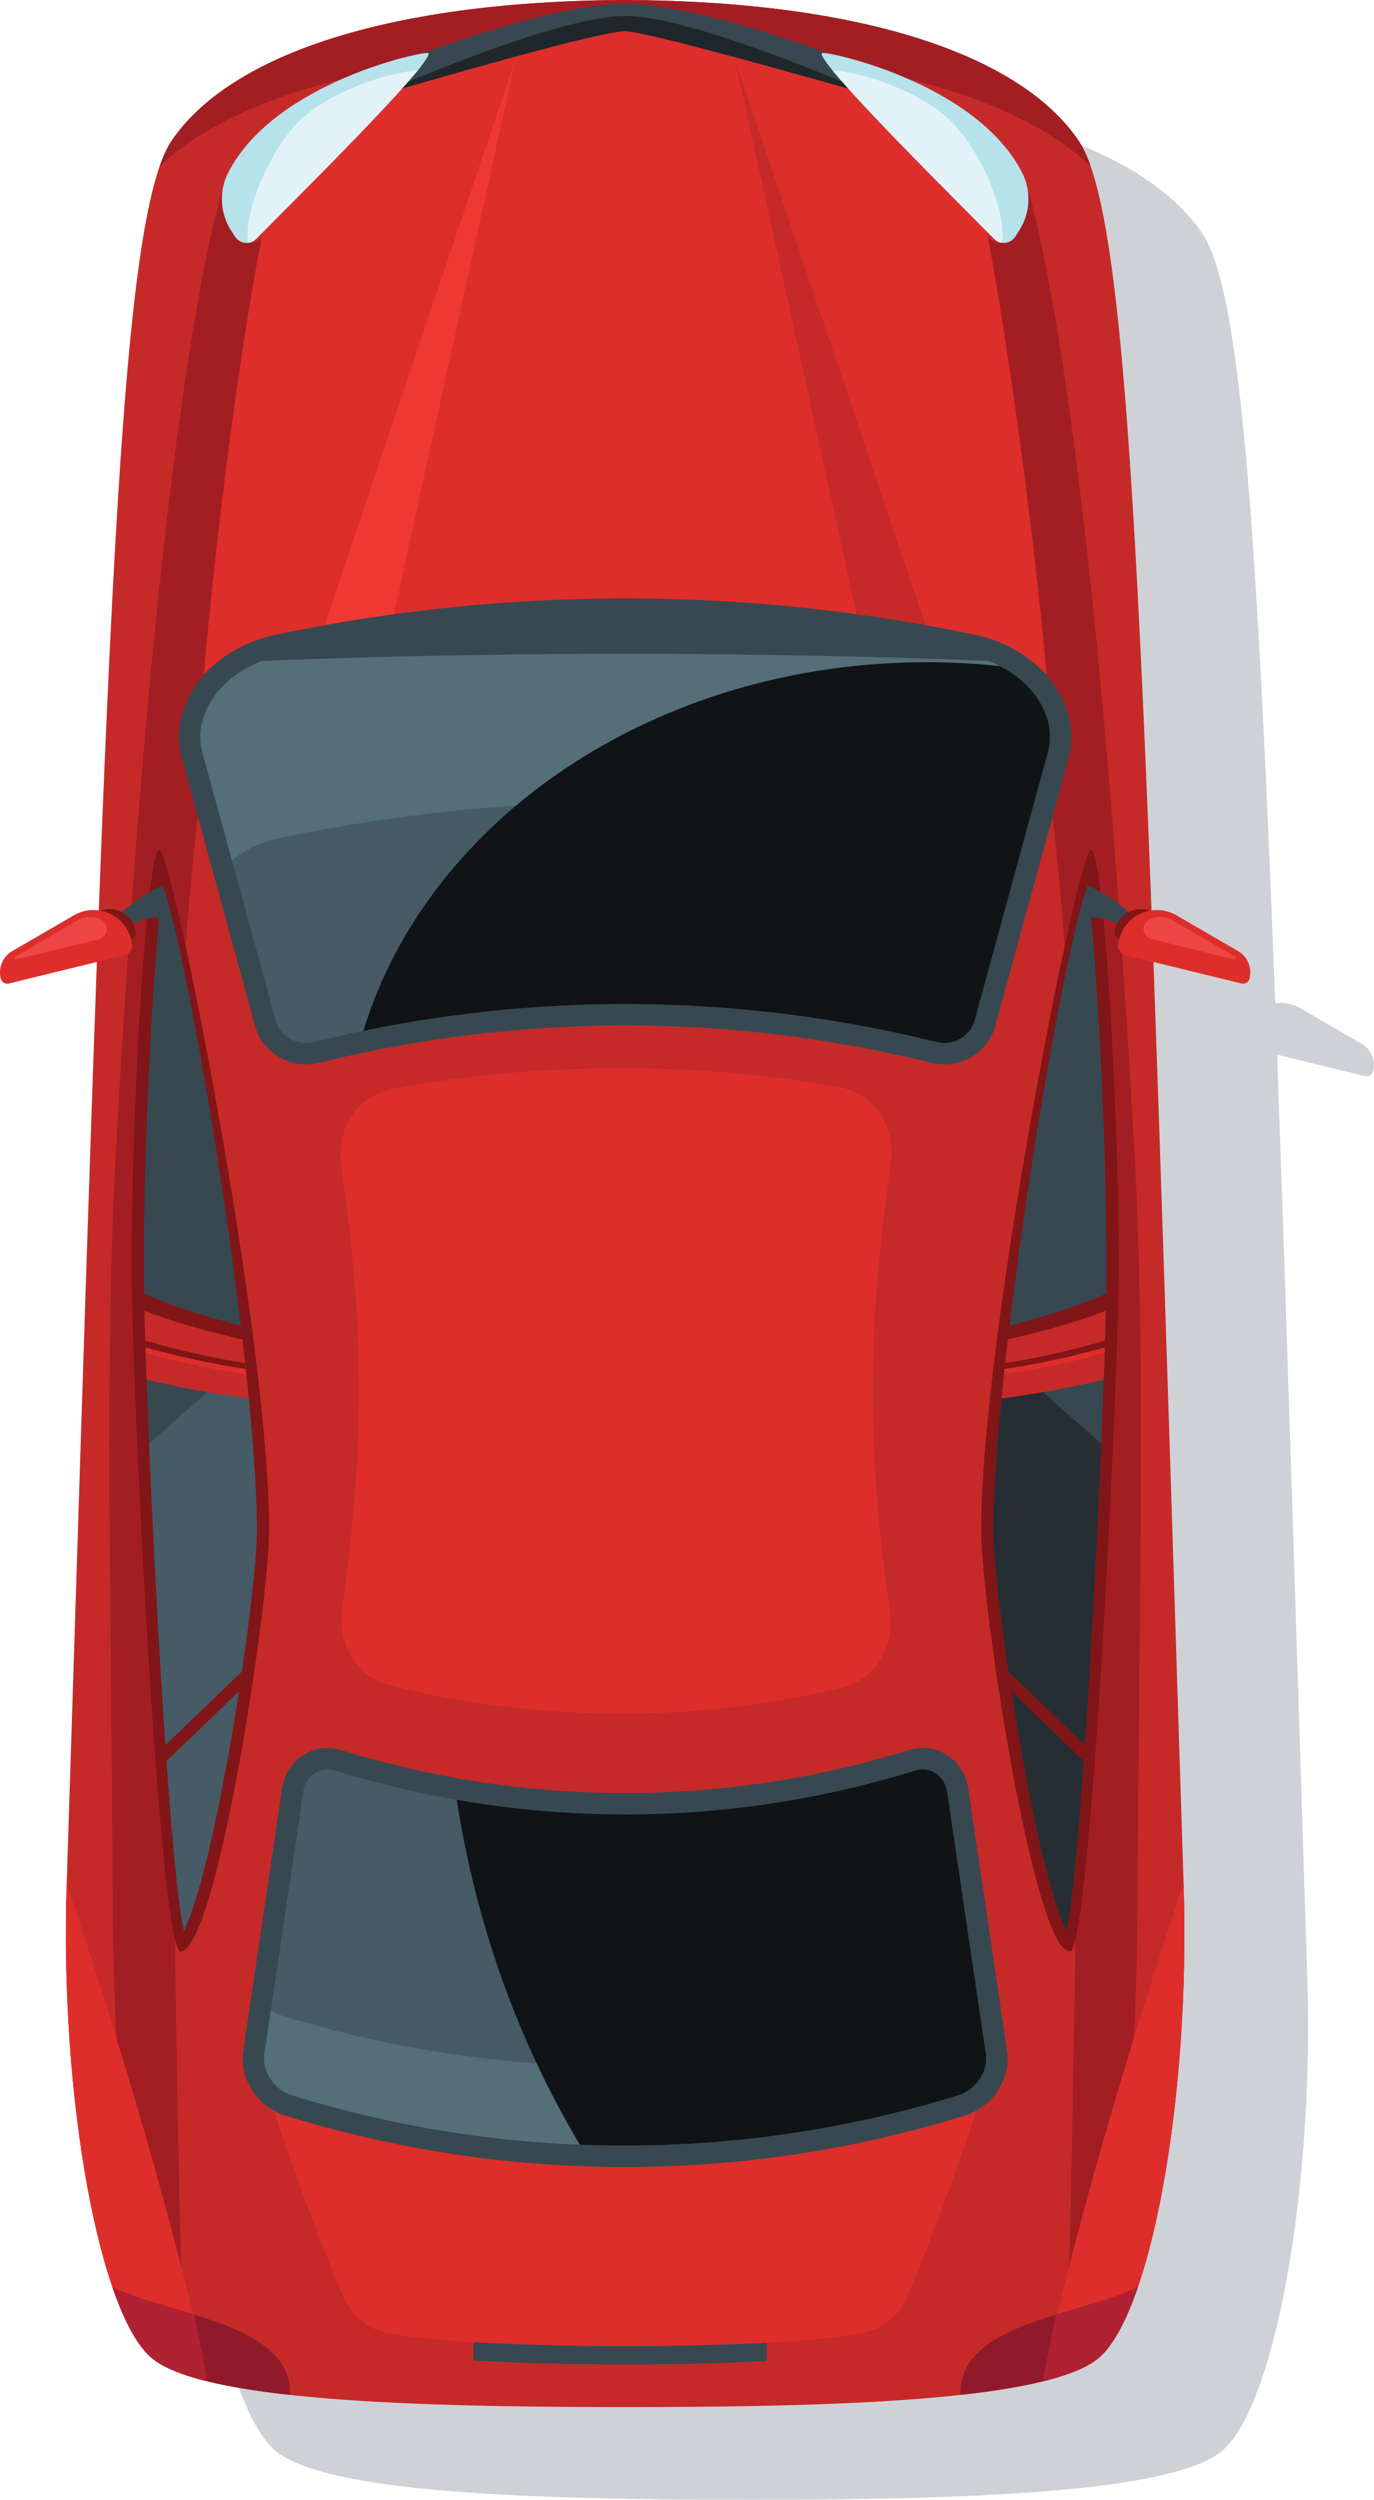 <?xml version="1.0" encoding="UTF-8"?>
<svg xmlns="http://www.w3.org/2000/svg" version="1.1" viewBox="0 0 142.212 258.696">
  <!-- Generator: Adobe Illustrator 29.1.0, SVG Export Plug-In . SVG Version: 2.1.0 Build 142)  -->
  <defs>
    <style>
      .st0 {
        fill: #de2e2b;
      }

      .st1 {
        fill: #911a2a;
      }

      .st2 {
        fill: #b6e2eb;
      }

      .st3 {
        fill: #c52a29;
      }

      .st4 {
        fill: #ef3834;
      }

      .st5 {
        isolation: isolate;
      }

      .st6 {
        fill: #ced2d6;
        mix-blend-mode: multiply;
      }

      .st7 {
        fill: #ef4545;
      }

      .st8 {
        fill: #556f7a;
      }

      .st9 {
        fill: #a31e22;
      }

      .st10 {
        fill: #384850;
      }

      .st11 {
        fill: #b02133;
      }

      .st12 {
        fill: #262e34;
      }

      .st13 {
        fill: #1f272b;
      }

      .st14 {
        fill: #465b65;
      }

      .st15 {
        fill: #e2f3f7;
      }

      .st16 {
        fill: #111416;
        mix-blend-mode: screen;
      }

      .st17 {
        fill: #811517;
      }
    </style>
  </defs>
  <g class="st5">
    <g id="Layer_1">
      <g>
        <path class="st6" d="M140.942,108.022l-6.378-3.703c-.79-.458-1.698-.621-2.577-.498-1.819-48.249-3.494-71.088-6.853-78.403-.007-.014-.014-.028-.019-.042-.039-.085-.079-.168-.119-.249-.012-.024-.024-.048-.037-.072-.035-.069-.069-.137-.105-.204-.015-.026-.029-.053-.043-.08-.035-.064-.07-.126-.106-.186-.012-.024-.026-.048-.04-.072-.048-.081-.097-.161-.146-.236-5.709-8.593-21.504-14.555-47.013-14.676-25.508.121-41.303,6.083-47.012,14.676-.049.076-.098.155-.145.236-.015.023-.028.049-.042.073-.035.06-.07.121-.104.184-.015.027-.03.055-.044.083-.035.065-.069.131-.103.199-.013.025-.025.051-.038.076-.039.08-.078.161-.117.245-.006.015-.014.03-.021.046-.195.423-.383.899-.566,1.428,0,.001,0,.002-.001.004h0c-2.986,8.619-4.572,31.521-6.285,76.969-.879-.122-1.786.041-2.575.499l-6.379,3.703c-.996.578-1.48,1.75-1.184,2.862.097.365.467.584.833.495l9.106-2.228c-.913,24.985-1.879,56.377-3.122,95.404-.534,16.092,1.497,32.309,4.728,41.716h0s0,0,0,0c.075.218.15.432.227.643.01.027.019.054.03.082,0,.002.002.005.003.008.001.004.002.007.004.01.064.178.13.351.195.523h0c.016.041.031.082.047.123.063.162.125.322.188.479.018.045.037.09.055.135.062.152.125.302.187.449.019.043.038.087.056.131.063.146.126.289.19.429.001.003.002.006.004.008,0,.003.002.006.004.009.016.034.031.068.046.103,0,0,0,0,0,0h0c.072.157.144.309.215.458.01.021.021.043.031.064.169.346.34.676.514.986.004.007.008.014.012.022,0,0,.001.002.002.003,0,.002.001.004.003.005.077.137.153.271.231.4.001.002.002.003.003.004,0,.002,0,.003.002.004.021.036.043.069.064.104,0,.002.003.003.003.005,0,.001.002.003.002.005.061.098.122.196.184.29.029.046.059.09.089.135.056.084.112.166.168.246,0,.001,0,.001,0,.002,0,0,0,0,.001.001.032.046.065.092.098.137.055.074.108.146.163.218.035.045.07.09.105.134.053.067.107.131.16.195,0,0,0,.001.001.001v.002c.037.042.071.083.105.122.054.062.108.12.163.177,0,.001.002.002.003.004.002.001.003.002.005.004.033.035.065.07.098.103,0,0,0,.002,0,.002,0,0,0,0,.001.001.059.06.119.117.179.173h0s0,.002.001.002c.03.028.058.057.087.083h0c.091.081.181.159.272.23.13.101.27.2.418.298.018.012.036.025.056.038h0c.01.007.021.014.033.021.141.09.289.179.445.266.02.012.04.023.061.034.021.012.044.023.065.034.158.086.32.169.492.251.013.006.025.011.038.017.003.002.007.003.011.005.026.012.052.023.078.036.151.07.308.138.469.205.033.015.067.029.101.043.197.081.401.159.612.236.044.016.088.032.133.048,0,0,.002,0,.002,0,.029.011.058.021.088.031.187.067.38.132.579.195.026.009.053.017.08.025.018.006.039.012.059.018.037.012.073.023.111.035.169.052.341.103.517.154.039.011.076.022.114.033.049.014.098.028.147.041.025.007.051.014.076.02.176.048.354.096.536.142.053.014.108.027.163.041.263.066.531.13.807.193.039.009.081.018.121.026.266.06.538.119.816.175.037.008.072.016.108.023.294.06.595.117.901.174.062.012.124.023.186.034.305.056.616.11.933.163.052.009.105.017.159.026.312.051.629.101.953.149.028.004.056.009.084.013.337.05.683.099,1.031.146.068.01.137.019.206.028.344.046.693.091,1.047.134.064.008.129.016.193.023.361.043.727.086,1.099.127.009.002.019.002.03.004h0c9.305,1.024,21.809,1.26,34.707,1.259,13.451.001,26.472-.255,35.884-1.396.039-.004.08-.009.12-.014.372-.046.739-.093,1.1-.141.049-.006.097-.013.146-.02.367-.049.728-.1,1.082-.153.005-.001.011-.002.016-.003.353-.053.698-.107,1.038-.164.036-.005.073-.011.108-.017.33-.055.651-.111.968-.168.05-.009.1-.018.149-.027.315-.059.626-.118.93-.18.025-.005.048-.01.073-.015.294-.06.581-.122.863-.186.029-.006.06-.013.091-.02.282-.065.557-.13.826-.198.048-.012.096-.025.144-.037.189-.049.375-.098.557-.148.019-.005.038-.01.058-.016.053-.015.106-.029.159-.044.033-.01.065-.02.099-.029.181-.052.359-.105.534-.158.033-.011.066-.021.098-.031.026-.008.052-.016.078-.023.02-.006.041-.013.062-.02.202-.064.397-.131.587-.198.026-.009.053-.019.079-.028.004-.002.008-.003.012-.004.042-.016.083-.03.125-.045.213-.078.419-.158.619-.239.031-.013.062-.026.094-.04.164-.068.322-.137.475-.208.025-.011.05-.022.074-.034.005-.002.011-.004.016-.007.011-.005.022-.01.032-.015.173-.082.336-.166.495-.252.021-.012.043-.022.064-.034.021-.011.04-.023.061-.034.155-.087.305-.175.445-.266.011-.007.023-.014.033-.021h0c.019-.012.036-.025.054-.038.148-.098.289-.197.419-.298.091-.071.181-.149.271-.23h0c.029-.026.059-.055.086-.083.001,0,.002,0,.002-.001h.001c.059-.058.12-.114.178-.174,0,0,.001-.001.002-.001,0,0,0-.001,0-.002.033-.033.065-.068.097-.103.002-.002.003-.003.005-.004.001-.002.002-.003.005-.004.053-.058.107-.116.161-.177.035-.039.07-.081.105-.122,0,0,0,0,.001-.002,0,0,0-.001.001-.001.053-.064.106-.128.159-.195.035-.044.07-.088.105-.134.055-.071.108-.144.163-.218.033-.046.065-.091.098-.137h0s0-.002.001-.003c.056-.08.112-.162.167-.246.031-.045.06-.089.09-.135.062-.095.122-.192.183-.29.001-.002.001-.004.003-.005,0-.002.001-.003.003-.005.021-.035.042-.068.064-.104,0-.001.001-.003.002-.004,0-.002.001-.003.002-.004.078-.129.156-.263.233-.4,0-.002.001-.003.003-.005,0,0,0-.002.001-.003.004-.008.008-.015.012-.022.174-.311.345-.64.514-.986.01-.022.02-.043.031-.064.072-.149.145-.301.215-.457,0,0,0,0,0-.001h0c.016-.035.031-.069.046-.104.001-.003.003-.005.004-.009.001-.002.003-.006.004-.008.064-.141.127-.284.19-.429.019-.043.038-.087.056-.131.062-.147.125-.297.187-.449.018-.045.036-.09.055-.135.063-.157.126-.316.188-.479.016-.041.032-.082.047-.123h0c.066-.172.131-.346.195-.523.001-.003.002-.006.004-.01.001-.002.001-.005.003-.008.009-.027.019-.055.03-.082.076-.211.151-.424.226-.643h0c3.231-9.408,5.264-25.625,4.729-41.717-1.245-39.027-2.209-70.419-3.122-95.405l9.107,2.228c.367.09.738-.13.835-.495.296-1.112-.188-2.284-1.184-2.862Z"/>
        <g>
          <path class="st3" d="M111.718,14.676C106.008,6.083,90.214.121,64.705,0,39.196.121,23.401,6.083,17.693,14.676c-5.686,8.783-6.812,55.531-10.79,180.279-.741,22.314,3.453,44.871,8.937,49.174,5.449,4.264,26.569,4.969,48.865,4.968,22.295.003,43.414-.704,48.865-4.968,5.483-4.302,9.677-26.86,8.935-49.174-3.977-124.748-5.105-171.496-10.788-180.279Z"/>
          <path class="st9" d="M17.983,125.883c.769-66.971,16.321-106.59,17.36-109.161-3.522,3.381-6.852,6.508-8.366,7.962-.348.334-.828.499-1.309.448-.479-.051-.913-.312-1.184-.711l-.474-.702c-.774-1.145-1.119-2.493-1.028-3.826-.005-.063-.013-.129-.017-.194-3.798,13.831-8.065,46.715-10.992,99.857-1.168,21.188-.448,46.545-.325,75.397.095,22.326,1.869,44.871,7.353,49.173,0,0-1.737-55.624-1.019-118.246Z"/>
          <path class="st9" d="M111.426,125.884c-.768-66.972-16.321-106.591-17.358-109.162,3.52,3.381,6.85,6.508,8.365,7.963.348.334.827.499,1.309.448.479-.052.914-.312,1.185-.711l.475-.701c.772-1.145,1.117-2.493,1.026-3.826.006-.063.013-.129.017-.194,3.798,13.832,8.065,46.715,10.992,99.858,1.166,21.188.448,46.544.323,75.397-.094,22.327-1.87,44.872-7.354,49.174,0,0,1.738-55.625,1.021-118.245Z"/>
          <path class="st9" d="M64.705,5.062c24.597.109,40.755,4.954,48.196,12.189-.371-1.074-.764-1.928-1.183-2.575C106.008,6.083,90.214.121,64.705,0,39.196.121,23.401,6.083,17.693,14.676c-.419.648-.812,1.501-1.184,2.574,7.441-7.234,23.6-12.078,48.196-12.188Z"/>
          <g>
            <path class="st10" d="M49.01,241.426v2.848c8.823.526,21.252.546,30.346.061v-2.848c-9.093.488-21.523.467-30.346-.06Z"/>
            <path class="st0" d="M6.903,194.955c-.741,22.314,3.453,44.871,8.937,49.174,1.188.931,3.124,1.691,5.653,2.312-4.523-22.163-14.59-51.486-14.59-51.486Z"/>
            <g>
              <path class="st1" d="M11.633,236.67c1.249,3.638,2.677,6.259,4.207,7.458,2.295,1.797,7.376,2.962,14.156,3.709.003-.095.009-.189.009-.281,0-7.238-12.883-8.065-18.372-10.886Z"/>
              <path class="st11" d="M16.477,244.562c.122.075.243.152.375.223.069.038.146.075.219.112.126.065.25.131.384.194.082.04.172.077.257.114.133.06.268.121.41.178.092.037.191.074.288.109.145.057.288.114.44.168.101.037.21.07.315.107.156.053.311.106.474.158.109.033.225.067.337.101.169.05.334.1.509.147.117.034.24.066.361.099.177.048.357.096.54.142.034.007.071.016.105.025-.439-2.154-.902-4.473-1.379-6.914-3.151-.977-6.365-1.768-8.48-2.855h0c.074.219.15.433.227.644.01.031.021.059.033.09.065.181.132.359.198.533.016.041.033.082.048.123.062.162.125.321.189.478.018.044.035.09.053.135.062.151.125.3.189.451.017.042.037.086.055.129.064.148.129.293.194.438.018.037.034.074.051.112.071.156.143.308.215.457.011.022.021.045.031.064.169.349.341.678.514.987.005.009.011.016.016.025.079.141.157.278.236.411.023.037.047.075.07.112.062.102.123.199.187.295.028.046.058.091.089.136.056.085.111.166.169.249.032.046.065.092.1.139.053.075.107.146.162.217.034.046.069.091.104.135.054.066.107.131.161.196.036.041.071.083.107.123.055.062.109.121.166.182.035.036.068.072.102.108.06.062.121.12.181.174.03.028.059.059.089.085.091.082.18.159.272.23.145.117.305.228.473.336.052.034.11.066.164.098Z"/>
            </g>
            <path class="st0" d="M122.506,194.955c.742,22.314-3.452,44.872-8.935,49.174-1.189.931-3.124,1.691-5.655,2.312,4.524-22.163,14.59-51.486,14.59-51.486Z"/>
            <g>
              <path class="st1" d="M117.777,236.67c-1.249,3.638-2.678,6.26-4.207,7.458-2.297,1.797-7.377,2.962-14.157,3.709-.002-.095-.009-.189-.009-.281,0-7.238,12.883-8.065,18.373-10.886Z"/>
              <path class="st11" d="M112.934,244.562c-.124.075-.244.152-.376.223-.069.037-.147.074-.218.112-.127.065-.252.131-.386.194-.083.039-.171.077-.257.114-.134.06-.269.121-.411.178-.09.037-.19.075-.287.11-.144.057-.288.114-.44.168-.102.038-.21.071-.315.106-.156.054-.312.107-.474.159-.11.033-.225.067-.338.101-.168.05-.335.1-.508.147-.118.034-.24.066-.362.099-.178.048-.356.096-.54.142-.034.007-.071.016-.106.025.439-2.154.902-4.473,1.38-6.913,3.152-.978,6.366-1.769,8.481-2.856h0c-.076.219-.15.433-.226.644-.012.031-.023.059-.033.09-.067.182-.133.359-.198.533-.017.041-.032.082-.048.123-.062.162-.126.321-.188.478-.018.044-.037.09-.055.135-.061.151-.123.3-.187.45-.018.042-.037.087-.055.13-.064.148-.129.293-.195.438-.016.037-.033.074-.051.112-.07.157-.142.308-.214.457-.012.022-.022.044-.031.064-.169.349-.341.678-.514.986-.005.01-.01.017-.015.026-.079.141-.159.278-.238.411-.022.038-.047.075-.07.112-.062.102-.124.199-.186.294-.029.047-.058.091-.088.136-.057.086-.113.167-.17.249-.033.046-.066.092-.1.139-.053.075-.108.146-.162.217-.036.046-.07.091-.104.135-.053.066-.108.131-.163.196-.035.041-.069.083-.104.125-.056.061-.11.12-.167.181-.033.035-.067.072-.102.108-.06.062-.12.12-.181.174-.03.028-.059.059-.089.085-.091.082-.181.158-.271.229-.146.117-.305.228-.475.336-.051.034-.109.066-.162.098Z"/>
            </g>
          </g>
          <path class="st10" d="M38.767,10.56c5.493-2.38,19.738-6.38,25.938-6.38s20.445,4,25.937,6.38c1.038.452,1.92,1.182,2.559,2.096.745-.132,1.517-.125,2.272.035-.823-1.681-1.358-2.708-1.469-2.918l-.561-1.069-1.077-.547c-1.942-.99-19.229-7.774-27.663-7.773-8.435,0-25.721,6.785-27.663,7.773l-1.077.548-.561,1.068c-.154.29-1.123,2.151-2.542,5.145,1.001-.897,2.113-1.606,3.314-2.22.642-.934,1.536-1.679,2.591-2.137Z"/>
          <path class="st13" d="M93.826,13.139c-.61-1.438-1.749-2.589-3.183-3.21-5.492-2.38-19.737-8.279-25.937-8.279-6.2,0-20.445,5.899-25.938,8.28-1.435.621-2.574,1.77-3.184,3.21-.088.208-.181.429-.28.664.285-.165.576-.322.871-.473.643-.934,1.537-1.679,2.592-2.137,5.492-2.379,19.738-6.382,25.937-6.381,6.201,0,20.446,4.002,25.938,6.381,1.038.451,1.92,1.182,2.561,2.096.215-.039.435-.062.654-.076-.011-.023-.021-.05-.031-.074Z"/>
          <path class="st0" d="M28.357,66.014c11.927-2.506,24.158-3.776,36.348-3.776s24.42,1.27,36.349,3.776c2.839.594,5.364,1.921,7.268,3.762-1.797-19.827-5.641-45.91-8.196-54.971-.571-2.027-5.318-3.621-7.341-4.203-7.557-2.171-25.887-7.372-28.08-7.372-2.774,0-20.524,5.201-28.082,7.372-2.024.584-6.769,2.175-7.34,4.203-2.556,9.06-5.984,30.585-8.196,54.973,1.906-1.843,4.431-3.169,7.27-3.764Z"/>
          <path class="st4" d="M40.693,63.881L53.345,6.164l-19.852,58.855c2.391-.43,4.79-.809,7.2-1.138Z"/>
          <path class="st3" d="M88.717,63.882l-12.653-57.718,19.853,58.854c-2.392-.43-4.792-.808-7.2-1.136Z"/>
          <path class="st0" d="M101.68,214.68c-.485.981-1.374,1.806-2.47,2.145-22.477,6.954-46.535,6.953-69.011-.001-.713-.221-1.338-.647-1.822-1.188-.344-.109-.685-.227-1.019-.355,3.153,10.155,6.591,18.649,8.225,22.51.611,1.44,1.749,2.59,3.185,3.211,5.492,2.38,46.383,2.38,51.875,0,1.434-.621,2.573-1.772,3.183-3.211,1.681-3.972,5.268-12.838,8.492-23.379-.21.09-.424.181-.639.269Z"/>
          <g>
            <path class="st10" d="M97.736,110.15c-.449,0-.902-.056-1.34-.165-10.359-2.569-21.02-3.869-31.691-3.869s-21.331,1.299-31.689,3.869c-.439.109-.89.165-1.34.164-2.457,0-4.625-1.628-5.274-3.96l-7.573-27.685c-.653-2.28-.273-4.778,1.072-7.008,1.757-2.915,4.911-5.036,8.652-5.818,11.864-2.492,24.027-3.757,36.153-3.757s24.288,1.265,36.154,3.757c3.74.783,6.894,2.902,8.652,5.817,1.346,2.23,1.724,4.729,1.064,7.033l-7.564,27.653c-.652,2.34-2.82,3.968-5.276,3.969Z"/>
            <path class="st14" d="M100.877,105.595c-.469,1.685-2.232,2.665-3.949,2.24-21.16-5.246-43.283-5.246-64.444,0-1.716.425-3.479-.555-3.948-2.24-2.523-9.224-5.047-18.45-7.57-27.673-1.2-4.195,2.369-8.889,8.043-10.077,23.54-4.945,47.855-4.945,71.397,0,5.673,1.188,9.241,5.882,8.041,10.077-2.524,9.224-5.047,18.45-7.57,27.674Z"/>
            <path class="st8" d="M24.001,89.022c1.346-1.078,3.052-1.903,5.007-2.312,23.54-4.945,47.855-4.945,71.396,0,1.956.409,3.66,1.233,5.007,2.312,1.012-3.7,2.023-7.401,3.035-11.101,1.2-4.195-2.369-8.889-8.041-10.077-23.542-4.944-47.857-4.944-71.397,0-5.674,1.189-9.243,5.882-8.043,10.077,1.012,3.699,2.024,7.4,3.036,11.1Z"/>
            <path class="st16" d="M37.611,106.676c19.588-4.049,39.859-3.663,59.317,1.159,1.717.425,3.48-.555,3.949-2.24,2.523-9.224,5.046-18.451,7.57-27.674.963-3.368-1.147-7.052-4.949-8.992-2.483-.263-5.012-.399-7.58-.399-28.061,0-51.639,16.21-58.307,38.146Z"/>
          </g>
          <g>
            <path class="st10" d="M64.704,224.255c-11.933,0-23.761-1.79-35.16-5.317-2.88-.889-4.801-3.826-4.371-6.685l4.011-27.115c.375-2.502,2.314-4.247,4.712-4.247.492.001.987.077,1.47.227,9.512,2.944,19.383,4.436,29.337,4.436,9.957,0,19.827-1.492,29.337-4.436.486-.15.98-.227,1.472-.227,2.4,0,4.337,1.744,4.712,4.241l4.012,27.126c.429,2.853-1.492,5.789-4.372,6.679-11.398,3.527-23.227,5.316-35.161,5.316Z"/>
            <path class="st14" d="M102.046,212.584c.262,1.745-1,3.673-2.836,4.241-22.477,6.954-46.535,6.953-69.011-.001-1.837-.567-3.099-2.495-2.836-4.24,1.336-9.039,2.673-18.08,4.011-27.121.262-1.746,1.751-2.717,3.339-2.229,19.536,6.046,40.447,6.046,59.983,0,1.587-.489,3.075.482,3.338,2.228,1.338,9.041,2.673,18.082,4.012,27.121Z"/>
            <path class="st8" d="M102.046,212.584c-.341-2.303-.682-4.607-1.023-6.91-.329,1.305-1.383,2.499-2.763,2.926-22.475,6.955-46.533,6.955-69.011,0-.438-.137-.845-.352-1.205-.622-.227,1.538-.455,3.072-.681,4.607-.263,1.746.999,3.673,2.836,4.24,22.476,6.954,46.533,6.955,69.011.001,1.836-.568,3.098-2.496,2.836-4.241Z"/>
            <path class="st16" d="M98.034,185.462c-.263-1.746-1.751-2.717-3.338-2.228-15.402,4.767-31.659,5.771-47.421,3.023,2.017,13.059,6.448,25.162,12.744,35.688,13.187.528,26.444-1.176,39.191-5.12,1.836-.568,3.098-2.496,2.836-4.241-1.338-9.039-2.673-18.08-4.012-27.121Z"/>
          </g>
          <g>
            <g>
              <path class="st17" d="M101.556,158.327c0,7.874,5.479,43.615,9.173,43.616,2.159,0,5.061-58.95,5.061-70.835,0-16.946-1.581-42.887-2.847-43.203-1.266-.317-11.388,50.369-11.388,70.422Z"/>
              <path class="st10" d="M110.371,199.793c-.983-1.985-2.62-7.182-4.583-18.112-1.663-9.261-2.967-19.518-2.967-23.355,0-16.545,6.768-58.311,9.74-66.718.927,7.143,1.966,25.306,1.966,39.5,0,11.962-2.393,61.49-4.155,68.685Z"/>
              <path class="st12" d="M104.082,140.665c-.772,6.95-1.26,13.216-1.261,17.661,0,3.837,1.304,14.094,2.967,23.355,1.963,10.93,3.6,16.127,4.583,18.112,1.244-5.08,2.801-31.252,3.61-50.415l-9.899-8.713Z"/>
              <g>
                <g>
                  <path class="st17" d="M114.499,133.868c-.01.553-.022,1.147-.039,1.773-.022.959-.051,1.998-.084,3.101-.004.181-.01.364-.016.547,0,.047-.004.099-.007.15-.001.183-.009.366-.016.553-.014.456-.03.923-.043,1.402-2.312.582-5.728,1.29-10.497,1.952.039-.374.077-.751.117-1.13.02-.183.04-.37.061-.553.003-.02.003-.038.006-.054.018-.183.041-.37.06-.555.087-.802.18-1.615.274-2.439.058-.475.114-.952.171-1.434,2.487-.624,6.763-1.817,10.013-3.314Z"/>
                  <path class="st3" d="M114.46,135.641c-.022.959-.051,1.998-.084,3.101-.004.181-.01.364-.016.547,0,.047-.004.099-.007.15-.001.183-.009.366-.016.553-.014.456-.03.923-.043,1.402-.019.448-.035.907-.051,1.375-2.334.583-5.779,1.295-10.585,1.959.044-.455.093-.916.139-1.382.039-.374.077-.751.117-1.13.02-.183.04-.37.061-.553.003-.02.003-.038.006-.054.018-.183.041-.37.06-.555.087-.802.18-1.615.274-2.439,2.443-.56,6.811-1.658,10.145-2.974Z"/>
                  <path class="st0" d="M114.36,139.289c0,.047-.004.099-.007.15-.001.183-.009.366-.016.553-4.456,1.233-8.047,1.886-10.423,2.223.02-.183.04-.37.061-.553.003-.02.003-.038.006-.054,2.426-.373,6.008-1.067,10.379-2.32Z"/>
                  <path class="st17" d="M114.376,138.742c-.004.181-.01.364-.016.547,0,.047-.004.099-.007.15-4.425,1.227-8,1.883-10.378,2.224.003-.02.003-.038.006-.054.018-.183.041-.37.06-.555,2.429-.376,5.988-1.068,10.335-2.312Z"/>
                </g>
                <path class="st17" d="M112.287,180.594c-.034.555-.072,1.105-.113,1.648l-7.494-7.219c-.109-.691-.213-1.379-.313-2.058l7.92,7.628Z"/>
              </g>
            </g>
            <g>
              <path class="st17" d="M27.853,158.326c0,7.875-5.48,43.616-9.173,43.616-2.159,0-5.062-58.949-5.062-70.834,0-16.945,1.581-42.887,2.848-43.202,1.265-.317,11.388,50.369,11.388,70.421Z"/>
              <path class="st10" d="M19.037,199.793c.984-1.985,2.621-7.182,4.584-18.112,1.663-9.26,2.967-19.518,2.967-23.354,0-16.545-6.768-58.311-9.739-66.719-.927,7.144-1.967,25.306-1.967,39.5,0,11.961,2.393,61.491,4.154,68.686Z"/>
              <path class="st14" d="M25.327,140.665c.772,6.95,1.261,13.215,1.262,17.661,0,3.836-1.304,14.095-2.967,23.354-1.964,10.93-3.601,16.127-4.584,18.112-1.243-5.079-2.801-31.252-3.61-50.415l9.9-8.713Z"/>
              <g>
                <g>
                  <path class="st17" d="M14.912,133.868c.009.553.021,1.147.038,1.773.021.959.05,1.998.086,3.101.002.181.008.364.016.547,0,.047.003.099.005.149.002.183.009.366.016.553.016.456.031.923.043,1.402,2.312.582,5.729,1.29,10.498,1.951-.038-.373-.077-.75-.117-1.129-.019-.184-.041-.37-.061-.553-.003-.02-.003-.039-.008-.053-.018-.184-.039-.37-.059-.555-.088-.802-.18-1.615-.275-2.439-.057-.475-.114-.952-.17-1.434-2.487-.624-6.763-1.817-10.012-3.314Z"/>
                  <path class="st3" d="M14.949,135.641c.021.959.05,1.998.086,3.101.002.181.008.364.016.547,0,.047.003.099.005.149.002.183.009.366.016.553.016.456.031.923.043,1.402.019.448.036.907.053,1.375,2.333.583,5.778,1.295,10.584,1.959-.044-.455-.092-.916-.139-1.383-.038-.373-.077-.75-.117-1.129-.019-.184-.041-.37-.061-.553-.003-.02-.003-.039-.008-.053-.018-.184-.039-.37-.059-.555-.088-.802-.18-1.615-.275-2.439-2.442-.56-6.811-1.658-10.144-2.974Z"/>
                  <path class="st0" d="M15.051,139.289c0,.047.003.099.005.149.002.183.009.366.016.553,4.457,1.233,8.047,1.886,10.424,2.223-.019-.184-.041-.37-.061-.553-.003-.02-.003-.039-.008-.053-2.426-.373-6.006-1.068-10.377-2.32Z"/>
                  <path class="st17" d="M15.035,138.742c.002.181.008.364.016.547,0,.047.003.099.005.149,4.426,1.227,7.999,1.882,10.379,2.224-.003-.02-.003-.039-.008-.053-.018-.184-.039-.37-.059-.555-2.43-.376-5.989-1.068-10.334-2.312Z"/>
                </g>
                <path class="st17" d="M17.123,180.594c.034.555.072,1.105.113,1.648l7.495-7.219c.106-.691.211-1.379.312-2.058l-7.92,7.628Z"/>
              </g>
            </g>
          </g>
          <path class="st10" d="M64.705,62.194c-21.721,0-37.58,3.558-37.58,6.204,0,0,15.859-.733,37.58-.733s37.58.733,37.58.733c0-2.647-15.862-6.204-37.58-6.204Z"/>
          <path class="st0" d="M87.057,174.667c3.624-.888,5.59-4.252,5.019-8.143-2.379-16.664-2.348-29.153.092-45.809.617-4.083-1.573-7.559-5.482-8.248-14.808-2.625-31.182-2.559-45.931.199-3.873.721-6.024,4.172-5.412,8.237,2.397,16.503,2.431,28.837.102,45.351-.56,3.86,1.357,7.211,4.925,8.131,8.163,2.193,26.349,5.212,46.686.281Z"/>
          <g>
            <path class="st2" d="M44.349,5.497c.575.942-14.263,15.59-17.823,19.215-.31.314-.734.469-1.163.421-.426-.047-.811-.292-1.051-.669l-.422-.659c-1.129-1.773-1.233-4.066-.269-5.946,4.834-9.425,20.541-12.663,20.727-12.362Z"/>
            <path class="st15" d="M43.248,7.276c-3.262.22-8.836,2.171-11.861,4.88-3.802,3.406-6.296,10.608-5.663,12.969.299-.047.58-.188.802-.413,2.899-2.953,13.282-13.22,16.722-17.436Z"/>
          </g>
          <g>
            <path class="st2" d="M85.061,5.497c-.576.942,14.264,15.59,17.823,19.214.309.315.734.47,1.16.422.427-.047.812-.292,1.052-.669l.422-.659c1.13-1.773,1.235-4.066.27-5.946-4.835-9.426-20.544-12.662-20.728-12.362Z"/>
            <path class="st15" d="M86.162,7.276c3.262.22,8.836,2.171,11.861,4.879,3.802,3.407,6.297,10.608,5.663,12.969-.299-.047-.58-.188-.802-.414-2.899-2.952-13.282-13.219-16.722-17.435Z"/>
          </g>
          <g>
            <path class="st10" d="M112.561,91.608s2.812,1.239,4.742,3.291l-1.133,1.054s-1.237-1.01-3.231-1.006l-.377-3.338Z"/>
            <g>
              <path class="st17" d="M123.93,99.176c.245.06.493-.086.559-.33.198-.746-.127-1.532-.795-1.92l-4.276-2.482c-.788-.458-1.756-.487-2.57-.077-.814.412-1.367,1.204-1.47,2.112-.038.338.181.651.511.73l8.042,1.967Z"/>
              <path class="st0" d="M128.491,101.778c.366.088.737-.129.834-.495v-.002c.297-1.112-.189-2.281-1.184-2.86l-6.38-3.704c-1.176-.683-2.618-.726-3.832-.115-1.217.613-2.041,1.797-2.193,3.149-.057.505.269.973.763,1.091l11.992,2.935Z"/>
              <path class="st7" d="M119.176,97.18c-.437-.106-.761-.475-.812-.92-.05-.448.182-.879.584-1.082.357-.18.756-.275,1.155-.275.454,0,.9.121,1.29.349l6.38,3.702c.022.012.042.024.062.038.061.043.084.124.054.191-.031.067-.105.104-.178.087l-8.537-2.089Z"/>
            </g>
          </g>
          <g>
            <path class="st10" d="M16.852,91.608s-2.814,1.24-4.744,3.291l1.133,1.055s1.239-1.01,3.231-1.007l.379-3.339Z"/>
            <g>
              <path class="st17" d="M5.484,99.176c-.248.06-.495-.087-.561-.331-.198-.747.127-1.531.793-1.918l4.278-2.483c.788-.458,1.755-.488,2.57-.077.814.411,1.366,1.204,1.469,2.11h0c.038.337-.181.652-.51.732l-8.039,1.968Z"/>
              <path class="st0" d="M.92,101.778c-.366.088-.736-.129-.833-.494-.297-1.113.187-2.286,1.183-2.862l6.379-3.703c1.175-.683,2.618-.726,3.833-.114,1.215.61,2.04,1.795,2.193,3.147.056.506-.27.972-.763,1.091l-11.992,2.935Z"/>
              <path class="st7" d="M10.235,97.183c.437-.109.761-.476.812-.923.051-.448-.182-.88-.584-1.081h0c-.357-.18-.756-.276-1.156-.276-.453,0-.9.121-1.291.349l-6.379,3.701c-.021.012-.042.027-.063.042-.061.041-.085.122-.054.189.029.068.104.105.177.087l8.538-2.088Z"/>
            </g>
          </g>
        </g>
      </g>
    </g>
  </g>
</svg>